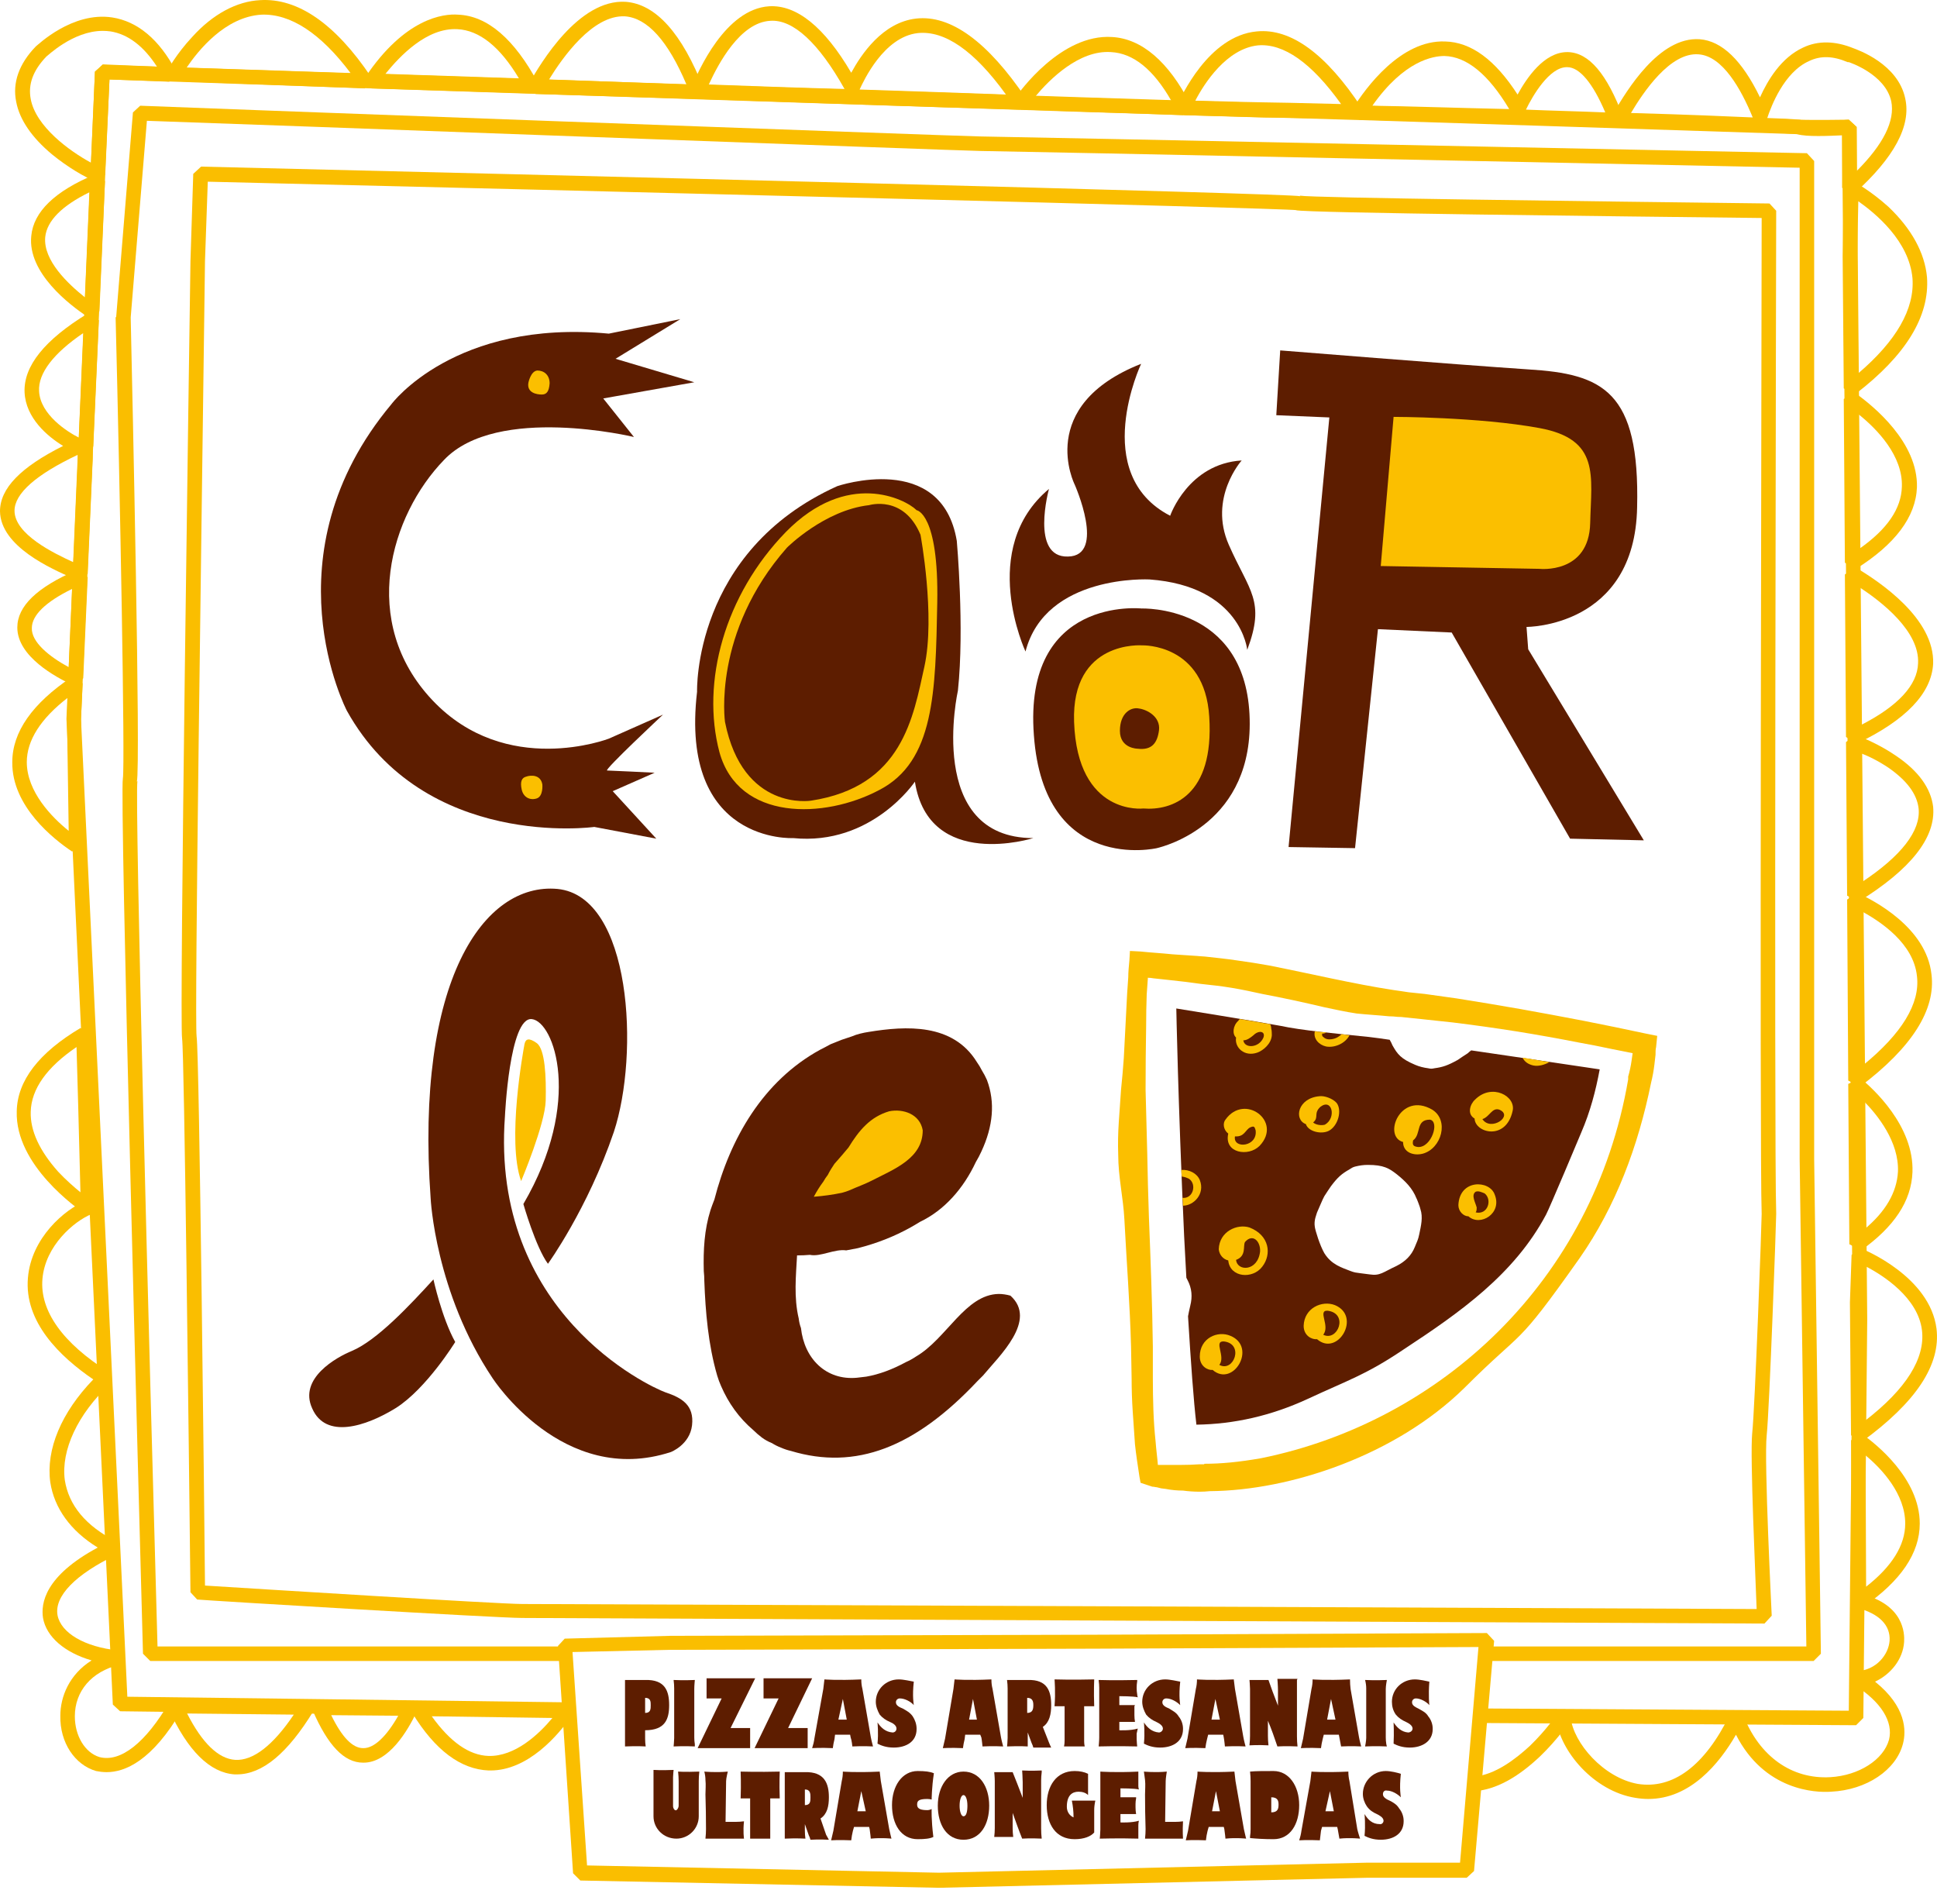<svg width="116" height="114" viewBox="0 0 116 114" fill="none" xmlns="http://www.w3.org/2000/svg">
<path d="M38.634 103.601V104.103C38.634 104.259 38.645 104.415 38.668 104.571C38.668 104.571 38.166 104.538 37.43 104.571C37.43 104.571 37.43 104.237 37.43 104.07V101.093C37.43 100.937 37.43 100.78 37.43 100.624V100.591H38.534C38.579 100.591 38.612 100.591 38.634 100.591C39.839 100.557 40.073 101.26 40.073 102.096C40.073 102.932 39.839 103.601 38.634 103.601ZM38.969 102.096C38.969 101.895 38.969 101.661 38.634 101.661V102.564C38.969 102.564 38.969 102.33 38.969 102.096Z" fill="#5D1D00"/>
<path d="M41.578 104.036C41.578 104.17 41.589 104.304 41.611 104.438V104.571C41.611 104.571 40.976 104.538 40.34 104.571C40.34 104.571 40.374 104.237 40.374 104.07V101.093C40.374 100.937 40.363 100.769 40.34 100.591C40.34 100.591 40.976 100.624 41.611 100.591C41.611 100.591 41.578 100.925 41.578 101.126V104.036Z" fill="#5D1D00"/>
<path d="M43.752 103.468H44.923V104.672H41.779L43.217 101.695H42.314V100.491H45.224L43.752 103.468Z" fill="#5D1D00"/>
<path d="M47.197 103.468H48.368V104.672H45.19L46.629 101.695H45.726V100.491H48.636L47.197 103.468Z" fill="#5D1D00"/>
<path d="M51.044 104.571C51.044 104.571 51.011 104.203 50.944 104.036L50.911 103.869H50.007L49.974 104.136C49.929 104.315 49.896 104.493 49.874 104.672C49.138 104.638 48.636 104.672 48.636 104.672C48.703 104.471 48.748 104.281 48.77 104.103L49.305 101.126C49.327 100.948 49.35 100.758 49.372 100.557C49.372 100.557 50.108 100.624 51.58 100.557V100.591C51.58 100.769 51.602 100.948 51.647 101.126L52.148 104.003C52.182 104.203 52.282 104.571 52.282 104.571C52.282 104.571 51.68 104.538 51.044 104.571ZM50.208 102.966H50.71L50.476 101.728L50.208 102.966Z" fill="#5D1D00"/>
<path d="M52.55 103.133C52.75 103.434 53.018 103.702 53.453 103.735C53.587 103.735 53.687 103.635 53.687 103.501C53.687 103.3 53.453 103.166 53.285 103.1C53.051 102.999 52.851 102.865 52.683 102.665C52.55 102.431 52.449 102.163 52.449 101.895C52.449 101.159 53.051 100.557 53.821 100.557C54.122 100.557 54.523 100.658 54.724 100.691C54.623 101.561 54.724 102.096 54.724 102.096C54.556 101.895 54.189 101.695 53.888 101.695C53.754 101.695 53.653 101.795 53.653 101.929C53.653 102.13 53.888 102.23 54.055 102.297C54.289 102.431 54.49 102.531 54.657 102.765C54.791 102.966 54.891 103.233 54.891 103.501C54.891 103.501 54.891 103.512 54.891 103.534C54.891 104.27 54.289 104.638 53.52 104.638C53.051 104.638 52.75 104.504 52.55 104.404C52.617 103.769 52.55 103.133 52.55 103.133Z" fill="#5D1D00"/>
<path d="M58.838 104.571C58.838 104.571 58.805 104.203 58.771 104.036L58.704 103.869H57.801L57.768 104.136C57.723 104.315 57.69 104.493 57.667 104.672C56.931 104.638 56.463 104.672 56.463 104.672C56.508 104.471 56.552 104.281 56.597 104.103L57.099 101.126C57.121 100.948 57.143 100.758 57.166 100.557C57.166 100.557 57.935 100.624 59.373 100.557V100.591C59.373 100.769 59.395 100.948 59.44 101.126L59.942 104.003C59.975 104.203 60.076 104.571 60.076 104.571C60.076 104.571 59.474 104.538 58.838 104.571ZM58.035 102.966H58.504L58.269 101.728L58.035 102.966Z" fill="#5D1D00"/>
<path d="M62.952 104.638C62.417 104.638 61.882 104.638 61.882 104.638C61.86 104.549 61.826 104.46 61.782 104.371L61.547 103.735V104.103C61.547 104.259 61.547 104.415 61.547 104.571C61.547 104.571 61.079 104.538 60.31 104.571C60.31 104.571 60.343 104.237 60.343 104.07V101.093C60.343 100.937 60.332 100.78 60.31 100.624V100.591H61.447C61.469 100.591 61.503 100.591 61.547 100.591C62.718 100.557 62.952 101.26 62.952 102.096C62.952 102.631 62.852 103.133 62.451 103.401L62.819 104.337C62.863 104.449 62.908 104.549 62.952 104.638ZM61.882 102.096C61.882 101.895 61.849 101.661 61.514 101.661V102.564C61.849 102.564 61.882 102.33 61.882 102.096Z" fill="#5D1D00"/>
<path d="M65.528 100.557C65.528 100.557 65.494 101.26 65.528 102.163H64.926V104.27C64.926 104.359 64.937 104.46 64.959 104.571H63.721C63.744 104.46 63.755 104.348 63.755 104.237V102.163H63.153C63.22 101.327 63.153 100.557 63.153 100.557C63.153 100.557 64.223 100.591 65.528 100.557Z" fill="#5D1D00"/>
<path d="M67.033 101.561V102.096H67.97L67.936 102.163C67.936 102.275 67.936 102.386 67.936 102.498V102.698C67.936 102.832 67.947 102.966 67.97 103.1H67.033V103.601C67.033 103.601 67.702 103.635 68.137 103.501C68.115 103.59 68.092 103.691 68.07 103.802C68.07 103.869 68.07 103.947 68.07 104.036V104.137C68.07 104.27 68.103 104.571 68.103 104.571C66.933 104.538 65.795 104.571 65.795 104.571C65.795 104.571 65.829 104.237 65.829 104.036V101.059C65.829 100.925 65.818 100.78 65.795 100.624V100.591C65.795 100.591 66.732 100.624 68.103 100.591V100.658C68.081 100.792 68.07 100.925 68.07 101.059C68.07 101.193 68.081 101.327 68.103 101.461C68.103 101.505 68.115 101.561 68.137 101.628C67.903 101.561 67.033 101.561 67.033 101.561Z" fill="#5D1D00"/>
<path d="M68.505 103.133C68.706 103.434 68.973 103.702 69.408 103.735C69.508 103.735 69.642 103.635 69.642 103.501C69.642 103.3 69.375 103.166 69.241 103.1C69.007 102.999 68.806 102.865 68.639 102.665C68.505 102.431 68.404 102.163 68.404 101.895C68.404 101.159 69.007 100.557 69.776 100.557C70.077 100.557 70.478 100.658 70.679 100.691C70.579 101.561 70.679 102.096 70.679 102.096C70.478 101.895 70.144 101.695 69.843 101.695C69.709 101.695 69.609 101.795 69.609 101.929C69.609 102.13 69.843 102.23 70.01 102.297C70.211 102.431 70.445 102.531 70.579 102.765C70.746 102.966 70.846 103.233 70.846 103.501C70.846 103.501 70.846 103.512 70.846 103.534C70.846 104.27 70.244 104.638 69.475 104.638C69.007 104.638 68.706 104.504 68.505 104.404C68.572 103.769 68.505 103.133 68.505 103.133Z" fill="#5D1D00"/>
<path d="M73.355 104.571C73.355 104.571 73.322 104.203 73.288 104.036L73.255 103.869H72.352L72.285 104.136C72.24 104.315 72.207 104.493 72.184 104.672C71.448 104.638 70.98 104.672 70.98 104.672C71.025 104.471 71.069 104.281 71.114 104.103L71.616 101.126C71.66 100.948 71.683 100.758 71.683 100.557C71.683 100.557 72.452 100.624 73.89 100.557V100.591C73.913 100.769 73.935 100.948 73.957 101.126L74.459 104.003C74.492 104.203 74.593 104.571 74.593 104.571C74.593 104.571 74.024 104.538 73.355 104.571ZM72.552 102.966H73.054L72.787 101.728L72.552 102.966Z" fill="#5D1D00"/>
<path d="M76.499 104.571C76.332 104.07 76.131 103.501 75.931 103.033V103.936C75.931 104.114 75.942 104.304 75.964 104.505C75.362 104.471 74.827 104.505 74.827 104.505V104.471C74.849 104.293 74.86 104.114 74.86 103.936V101.126C74.86 100.959 74.827 100.591 74.827 100.591C75.362 100.591 75.964 100.591 75.964 100.591C76.098 100.992 76.299 101.528 76.533 102.13V101.193C76.533 100.959 76.499 100.524 76.499 100.524C77.035 100.524 77.704 100.524 77.704 100.524L77.67 100.591C77.67 100.769 77.67 100.948 77.67 101.126V103.969C77.67 104.17 77.681 104.371 77.704 104.571C77.035 104.538 76.499 104.571 76.499 104.571Z" fill="#5D1D00"/>
<path d="M80.313 104.571C80.313 104.571 80.246 104.203 80.212 104.036L80.179 103.869H79.276L79.209 104.136C79.164 104.315 79.131 104.493 79.109 104.672C78.406 104.638 77.904 104.672 77.904 104.672C77.949 104.471 77.993 104.281 78.038 104.103L78.54 101.126C78.584 100.948 78.607 100.758 78.607 100.557C78.607 100.557 79.376 100.624 80.848 100.557V100.591C80.848 100.769 80.859 100.948 80.881 101.126L81.383 104.003C81.416 104.203 81.517 104.571 81.517 104.571C81.517 104.571 80.948 104.538 80.313 104.571ZM79.476 102.966H79.978L79.711 101.728L79.476 102.966Z" fill="#5D1D00"/>
<path d="M82.989 104.036C82.989 104.17 83 104.304 83.022 104.438L83.055 104.571C83.055 104.571 82.386 104.538 81.751 104.571C81.751 104.571 81.818 104.237 81.818 104.07V101.093C81.818 100.937 81.796 100.769 81.751 100.591C81.751 100.591 82.386 100.624 83.055 100.591C83.055 100.591 82.989 100.925 82.989 101.126V104.036Z" fill="#5D1D00"/>
<path d="M83.457 103.133C83.658 103.434 83.925 103.702 84.327 103.735C84.46 103.735 84.594 103.635 84.594 103.501C84.594 103.3 84.327 103.166 84.193 103.1C83.959 102.999 83.758 102.865 83.591 102.665C83.424 102.431 83.357 102.163 83.357 101.895C83.357 101.159 83.959 100.557 84.728 100.557C85.029 100.557 85.431 100.658 85.598 100.691C85.531 101.561 85.598 102.096 85.598 102.096C85.431 101.895 85.063 101.695 84.795 101.695C84.661 101.695 84.561 101.795 84.561 101.929C84.561 102.13 84.795 102.23 84.929 102.297C85.163 102.431 85.397 102.531 85.531 102.765C85.698 102.966 85.799 103.233 85.799 103.501C85.799 103.501 85.799 103.512 85.799 103.534C85.799 104.27 85.163 104.638 84.427 104.638C83.959 104.638 83.658 104.504 83.457 104.404C83.49 103.769 83.457 103.133 83.457 103.133Z" fill="#5D1D00"/>
<path d="M41.879 106.077C41.857 106.277 41.846 106.467 41.846 106.645V108.753C41.846 109.489 41.244 110.091 40.508 110.091C39.738 110.091 39.136 109.489 39.136 108.753V106.478C39.136 106.3 39.136 106.132 39.136 105.976C39.136 105.976 39.605 106.01 40.34 105.976C40.34 105.976 40.307 106.277 40.307 106.411V108.151C40.307 108.284 40.441 108.518 40.575 108.318C40.619 108.251 40.642 108.184 40.642 108.117V106.645C40.642 106.467 40.63 106.277 40.608 106.077C40.608 106.077 41.009 106.11 41.879 106.077Z" fill="#5D1D00"/>
<path d="M43.585 106.077C43.585 106.077 43.484 106.478 43.484 106.645L43.451 109.087H44.053C44.209 109.087 44.377 109.076 44.555 109.054C44.488 109.656 44.555 110.091 44.555 110.091C44.377 110.091 44.198 110.091 44.02 110.091H42.247C42.269 109.89 42.28 109.7 42.28 109.522C42.28 108.831 42.269 108.139 42.247 107.448C42.247 107.147 42.28 106.879 42.247 106.578C42.247 106.422 42.224 106.255 42.18 106.077C42.18 106.077 42.849 106.144 43.585 106.077Z" fill="#5D1D00"/>
<path d="M46.696 106.077C46.696 106.077 46.662 106.779 46.696 107.682H46.127V109.79C46.127 109.879 46.127 109.979 46.127 110.091H44.923C44.923 109.979 44.923 109.868 44.923 109.756V107.682H44.354C44.388 106.813 44.354 106.077 44.354 106.077C44.354 106.077 45.425 106.11 46.696 106.077Z" fill="#5D1D00"/>
<path d="M49.639 110.158C49.071 110.124 48.535 110.158 48.535 110.158C48.513 110.068 48.48 109.979 48.435 109.89L48.201 109.221V109.622C48.201 109.778 48.212 109.935 48.234 110.091C48.234 110.091 47.733 110.057 46.997 110.091C46.997 110.091 46.997 109.756 46.997 109.589V106.612C46.997 106.456 46.997 106.289 46.997 106.11H48.1C48.145 106.11 48.178 106.11 48.201 106.11C49.371 106.077 49.639 106.779 49.639 107.615C49.639 108.151 49.539 108.619 49.137 108.886L49.472 109.857C49.517 109.946 49.572 110.046 49.639 110.158ZM48.535 107.615C48.535 107.415 48.535 107.147 48.201 107.147V108.084C48.535 108.084 48.535 107.85 48.535 107.615Z" fill="#5D1D00"/>
<path d="M52.148 110.091C52.148 110.091 52.115 109.723 52.081 109.522L52.048 109.388H51.145L51.078 109.622C51.033 109.801 51 109.99 50.977 110.191C50.242 110.158 49.773 110.191 49.773 110.191C49.818 109.99 49.862 109.801 49.907 109.622L50.409 106.645C50.453 106.467 50.476 106.277 50.476 106.077C50.476 106.077 51.245 106.144 52.683 106.077C52.706 106.277 52.728 106.467 52.75 106.645L53.252 109.522C53.285 109.689 53.386 110.091 53.386 110.091C53.386 110.091 52.817 110.024 52.148 110.091ZM51.345 108.452H51.847L51.58 107.247L51.345 108.452Z" fill="#5D1D00"/>
<path d="M55.895 109.99C55.694 110.09 55.393 110.124 54.958 110.124C53.954 110.124 53.419 109.221 53.419 108.084C53.419 106.946 54.021 106.043 54.958 106.043C55.393 106.043 55.694 106.077 55.928 106.177C55.794 107.047 55.794 107.749 55.794 107.749C55.705 107.727 55.616 107.716 55.526 107.716C54.991 107.716 54.924 107.849 54.924 108.05C54.924 108.217 54.991 108.385 55.526 108.385C55.616 108.385 55.705 108.362 55.794 108.318C55.794 108.318 55.761 108.92 55.895 109.99Z" fill="#5D1D00"/>
<path d="M59.239 108.117C59.239 109.254 58.704 110.158 57.701 110.158C56.697 110.158 56.162 109.254 56.162 108.117C56.162 106.98 56.764 106.077 57.701 106.077C58.671 106.077 59.239 106.98 59.239 108.117ZM57.935 108.117C57.935 107.749 57.835 107.482 57.701 107.482C57.567 107.482 57.467 107.749 57.467 108.117C57.467 108.485 57.567 108.753 57.701 108.753C57.868 108.753 57.935 108.485 57.935 108.117Z" fill="#5D1D00"/>
<path d="M61.213 110.09C61.012 109.589 60.812 109.02 60.644 108.552V109.455C60.644 109.633 60.656 109.812 60.678 109.99C60.076 109.99 59.541 109.99 59.541 109.99C59.563 109.812 59.574 109.633 59.574 109.455V106.645C59.574 106.444 59.541 106.11 59.541 106.11C60.076 106.11 60.644 106.11 60.644 106.11C60.812 106.511 61.012 107.047 61.246 107.649V106.712C61.246 106.478 61.213 106.01 61.213 106.01C61.748 106.043 62.384 106.01 62.384 106.01V106.11C62.361 106.288 62.35 106.456 62.35 106.612V109.488C62.35 109.689 62.361 109.89 62.384 110.09C61.715 110.057 61.213 110.09 61.213 110.09Z" fill="#5D1D00"/>
<path d="M65.595 107.816C65.55 108.017 65.528 108.206 65.528 108.385V109.723C65.327 109.957 64.926 110.124 64.357 110.124C63.22 110.124 62.685 109.221 62.685 108.084C62.685 106.946 63.253 106.043 64.357 106.043C64.669 106.043 64.937 106.099 65.16 106.21V107.481C65.026 107.348 64.825 107.281 64.591 107.281C64.223 107.281 63.889 107.481 63.889 108.184C63.889 108.485 64.056 108.719 64.29 108.819V108.786C64.29 108.474 64.257 108.15 64.19 107.816H65.595Z" fill="#5D1D00"/>
<path d="M67.1 107.08V107.615H68.037V107.682C68.014 107.794 68.003 107.905 68.003 108.017V108.217C68.003 108.351 68.014 108.485 68.037 108.619H67.1V109.121C67.1 109.121 67.769 109.154 68.204 109.02C68.182 109.109 68.171 109.199 68.171 109.288C68.171 109.377 68.171 109.466 68.171 109.555V109.656C68.171 109.79 68.171 110.091 68.171 110.091C67 110.057 65.862 110.091 65.862 110.091C65.862 110.091 65.896 109.723 65.896 109.555V106.578C65.896 106.422 65.896 106.277 65.896 106.144V106.077C65.896 106.077 66.799 106.144 68.171 106.077V106.177C68.171 106.311 68.171 106.445 68.171 106.578C68.171 106.712 68.171 106.835 68.171 106.946C68.171 107.013 68.182 107.08 68.204 107.147C67.97 107.08 67.1 107.08 67.1 107.08Z" fill="#5D1D00"/>
<path d="M69.876 106.077C69.876 106.077 69.809 106.478 69.809 106.645L69.776 109.087H70.378C70.534 109.087 70.69 109.076 70.846 109.054C70.813 109.656 70.846 110.091 70.846 110.091C70.668 110.091 70.49 110.091 70.311 110.091H68.572C68.594 109.89 68.605 109.7 68.605 109.522C68.583 108.831 68.572 108.139 68.572 107.448C68.572 107.147 68.605 106.879 68.572 106.578C68.549 106.422 68.527 106.255 68.505 106.077C68.505 106.077 69.174 106.144 69.876 106.077Z" fill="#5D1D00"/>
<path d="M73.388 110.091C73.388 110.091 73.355 109.723 73.321 109.522L73.288 109.388H72.385L72.318 109.622C72.273 109.801 72.24 109.99 72.218 110.191C71.482 110.158 71.013 110.191 71.013 110.191C71.058 109.99 71.103 109.801 71.147 109.622L71.649 106.645C71.694 106.467 71.716 106.277 71.716 106.077C71.716 106.077 72.485 106.144 73.924 106.077C73.946 106.277 73.968 106.467 73.99 106.645L74.492 109.522C74.526 109.689 74.626 110.091 74.626 110.091C74.626 110.091 74.057 110.024 73.388 110.091ZM72.586 108.452H73.054L72.82 107.247L72.586 108.452Z" fill="#5D1D00"/>
<path d="M77.804 108.084C77.804 109.221 77.269 110.124 76.266 110.124C75.697 110.124 75.195 110.09 74.861 110.057V109.957C74.883 109.823 74.894 109.678 74.894 109.522V106.645C74.894 106.467 74.883 106.277 74.861 106.077C75.195 106.043 75.697 106.043 76.266 106.043C77.202 106.043 77.804 106.946 77.804 108.084ZM76.567 108.05C76.567 107.849 76.533 107.615 76.132 107.615V108.518C76.533 108.518 76.567 108.284 76.567 108.05Z" fill="#5D1D00"/>
<path d="M80.212 110.091C80.212 110.091 80.145 109.723 80.112 109.522L80.079 109.388H79.175L79.109 109.622C79.086 109.801 79.064 109.99 79.042 110.191C78.306 110.158 77.804 110.191 77.804 110.191C77.871 109.99 77.915 109.801 77.938 109.622L78.473 106.645C78.495 106.467 78.518 106.277 78.54 106.077C78.54 106.077 79.276 106.144 80.748 106.077C80.748 106.277 80.77 106.467 80.814 106.645L81.283 109.522C81.316 109.689 81.45 110.091 81.45 110.091C81.45 110.091 80.848 110.024 80.212 110.091ZM79.376 108.452H79.878L79.644 107.247L79.376 108.452Z" fill="#5D1D00"/>
<path d="M81.717 108.619C81.918 108.953 82.186 109.221 82.62 109.221C82.721 109.254 82.855 109.154 82.855 109.02C82.855 108.819 82.587 108.686 82.453 108.619C82.219 108.518 82.018 108.385 81.851 108.15C81.717 107.95 81.617 107.682 81.617 107.415C81.617 106.679 82.219 106.043 82.988 106.043C83.289 106.043 83.691 106.143 83.891 106.21C83.791 107.08 83.891 107.615 83.891 107.615C83.691 107.415 83.356 107.214 83.055 107.214C82.921 107.18 82.821 107.281 82.821 107.415C82.821 107.415 82.821 107.426 82.821 107.448C82.821 107.615 83.055 107.749 83.222 107.816C83.423 107.916 83.657 108.05 83.791 108.284C83.958 108.485 84.059 108.753 84.059 109.02C84.059 109.02 84.059 109.031 84.059 109.054C84.059 109.789 83.457 110.157 82.687 110.157C82.219 110.157 81.918 110.024 81.717 109.923C81.784 109.288 81.717 108.619 81.717 108.619Z" fill="#5D1D00"/>
<path d="M36.46 19.977L40.742 19.108L36.862 21.483L41.578 22.888L36.126 23.858L37.965 26.166C37.965 26.166 29.77 24.192 26.593 27.537C23.381 30.849 21.475 37.237 25.89 41.92C30.305 46.603 36.46 44.228 36.46 44.228L39.705 42.79C39.705 42.79 36.126 46.135 36.36 46.135C36.56 46.135 39.203 46.269 39.203 46.269L36.694 47.373L39.303 50.216L35.59 49.514C35.59 49.514 25.422 50.918 20.772 42.556C20.772 42.556 15.889 33.224 23.448 24.192C23.448 24.192 27.228 19.108 36.46 19.977Z" fill="#5D1D00"/>
<path d="M50.141 29.109C50.141 29.109 56.396 26.968 57.299 32.387C57.299 32.387 57.767 37.605 57.366 41.352C57.366 41.352 55.392 50.182 61.882 50.182C61.882 50.182 55.627 52.156 54.79 46.804C54.79 46.804 52.215 50.651 47.498 50.182C47.498 50.182 40.675 50.55 41.745 41.419C41.745 41.419 41.477 33.023 50.141 29.109Z" fill="#5D1D00"/>
<path d="M54.891 30.548C54.891 30.548 56.229 30.715 56.129 36.1C56.028 41.452 55.961 45.6 52.65 47.306C49.372 49.045 44.22 49.179 43.083 45.031C41.979 40.85 43.384 35.632 47.064 31.852C50.743 28.106 54.222 29.879 54.891 30.548Z" fill="#FBBF00"/>
<path d="M55.125 32.019C55.125 32.019 56.028 36.87 55.359 39.913C54.69 42.924 54.054 47.105 48.569 47.941C48.569 47.941 44.488 48.61 43.417 43.225C43.417 43.225 42.648 37.873 47.13 32.789C47.13 32.789 49.371 30.547 52.047 30.247C52.047 30.247 54.121 29.611 55.125 32.019Z" fill="#5D1D00"/>
<path d="M31.643 22.921C31.643 22.921 31.777 22.218 32.179 22.185C32.58 22.185 32.915 22.453 32.915 22.954C32.881 23.423 32.747 23.623 32.446 23.623C32.145 23.623 31.543 23.523 31.643 22.921Z" fill="#FBBF00"/>
<path d="M32.479 46.971C32.479 46.971 32.546 47.674 32.145 47.807C31.744 47.941 31.342 47.741 31.242 47.272C31.141 46.804 31.242 46.57 31.509 46.503C31.777 46.403 32.379 46.369 32.479 46.971Z" fill="#FBBF00"/>
<path d="M29.503 82.528C29.503 82.528 33.717 89.051 40.173 86.944C40.173 86.944 41.31 86.509 41.444 85.338C41.578 84.134 40.842 83.699 39.839 83.364C38.835 82.996 29.369 78.581 30.239 66.84C30.239 66.84 30.506 60.886 31.844 61.02C33.182 61.154 34.922 65.971 31.343 72.092C31.343 72.092 32.078 74.668 32.814 75.671C32.814 75.671 35.189 72.393 36.761 67.777C38.3 63.127 37.832 53.661 33.383 53.226C28.968 52.825 24.853 58.712 25.79 71.757C25.79 71.757 26.057 77.377 29.503 82.528Z" fill="#5D1D00"/>
<path d="M25.957 76.607C25.957 76.607 26.459 78.915 27.261 80.354C27.261 80.354 25.555 83.13 23.716 84.301C21.876 85.438 19.501 86.174 18.698 84.334C17.862 82.528 20.17 81.257 21.073 80.889C22.578 80.253 24.518 78.18 25.957 76.607Z" fill="#5D1D00"/>
<path d="M31.209 70.72C31.209 70.72 32.647 67.308 32.68 65.904C32.714 64.499 32.647 62.826 32.145 62.458C31.677 62.124 31.476 62.191 31.409 62.525C31.342 62.893 30.339 68.312 31.209 70.72Z" fill="#FBBF00"/>
<path d="M69.275 50.785C69.275 50.785 62.518 52.357 61.916 44.028C61.28 35.665 68.371 36.435 68.371 36.435C68.371 36.435 74.493 36.201 74.827 42.757C75.162 49.313 69.709 50.684 69.275 50.785Z" fill="#5D1D00"/>
<path d="M68.471 48.41C68.471 48.41 64.524 48.878 64.323 43.225C64.156 38.308 68.404 38.642 68.404 38.642C68.404 38.642 72.151 38.509 72.418 42.924C72.719 47.674 70.177 48.544 68.471 48.41Z" fill="#FBBF00"/>
<path d="M68.137 44.831C68.137 44.831 67.067 44.831 67.067 43.76C67.067 42.69 67.736 42.322 68.204 42.422C68.706 42.489 69.508 42.924 69.408 43.727C69.308 44.496 68.973 44.931 68.137 44.831Z" fill="#5D1D00"/>
<path d="M61.414 39.01C61.414 39.01 58.537 32.856 62.819 29.276C62.819 29.276 61.681 33.391 63.956 33.324C66.264 33.291 64.357 29.009 64.357 29.009C64.357 29.009 61.982 24.293 68.338 21.784C68.338 21.784 65.227 28.373 70.077 30.882C70.077 30.882 71.147 27.771 74.359 27.571C74.359 27.571 72.352 29.812 73.589 32.621C74.827 35.431 75.797 35.966 74.693 38.91C74.693 38.91 74.325 35.097 68.839 34.695C68.839 34.695 62.618 34.361 61.414 39.01Z" fill="#5D1D00"/>
<path d="M76.667 20.981L76.433 24.861L79.61 24.995L77.168 50.718L81.149 50.784L82.52 37.672L86.936 37.873L94.027 50.216L98.442 50.316L91.518 38.876L91.418 37.538C91.418 37.538 97.907 37.572 98.041 30.38C98.208 23.423 96.001 22.386 91.518 22.118C87.036 21.817 76.667 20.981 76.667 20.981Z" fill="#5D1D00"/>
<path d="M83.457 24.961L82.688 33.892L92.187 34.06C92.187 34.06 95.164 34.394 95.231 31.317C95.298 28.474 95.833 26.299 92.187 25.63C88.541 24.961 83.457 24.961 83.457 24.961Z" fill="#FBBF00"/>
<path d="M52.951 64.566C52.449 64.733 48.736 68.011 48.736 68.011C48.736 68.011 46.696 72.293 46.696 72.627C46.696 72.962 48.268 73.263 49.205 73.263C50.141 73.296 53.252 72.293 53.252 72.293L55.727 70.486L56.898 66.907L52.951 64.566Z" fill="#FBBF00"/>
<path d="M47.733 75.169C47.666 76.407 47.532 77.678 47.833 78.949C47.855 79.15 47.9 79.339 47.967 79.518C48.167 81.358 49.472 82.662 51.312 82.495C51.49 82.472 51.68 82.45 51.88 82.428C52.65 82.294 53.453 81.993 54.255 81.558C54.456 81.469 54.657 81.358 54.857 81.224C56.697 80.153 57.801 77.511 59.808 77.477C60.031 77.477 60.265 77.511 60.51 77.578C62.149 79.049 59.841 81.19 58.871 82.361C58.76 82.472 58.648 82.584 58.537 82.695C54.791 86.676 51.245 88.047 47.365 86.877C47.164 86.832 46.963 86.765 46.763 86.676C46.584 86.609 46.406 86.52 46.227 86.408C46.004 86.319 45.804 86.208 45.625 86.074C45.447 85.94 45.28 85.795 45.123 85.639C44.254 84.903 43.618 84 43.184 82.996C43.094 82.796 43.016 82.584 42.949 82.361C42.414 80.521 42.247 78.548 42.18 76.708C42.18 76.507 42.169 76.307 42.147 76.106C42.113 74.835 42.18 73.631 42.548 72.46C42.615 72.259 42.693 72.047 42.782 71.824C43.719 68.178 45.692 64.733 49.104 62.86C49.327 62.748 49.539 62.637 49.74 62.525C49.963 62.436 50.186 62.347 50.409 62.258C50.609 62.191 50.81 62.124 51.011 62.057C51.167 61.99 51.334 61.934 51.512 61.89C51.691 61.845 51.858 61.812 52.014 61.789C54.255 61.422 57.065 61.254 58.503 63.596C58.615 63.752 58.715 63.919 58.804 64.097C58.916 64.276 59.016 64.465 59.105 64.666C59.607 66.004 59.473 67.442 58.771 68.948C58.682 69.148 58.57 69.36 58.437 69.583C57.701 71.155 56.563 72.46 55.092 73.162C54.913 73.274 54.724 73.385 54.523 73.497C53.564 74.032 52.516 74.445 51.379 74.734C51.156 74.779 50.922 74.824 50.676 74.868C49.974 74.768 49.138 75.27 48.502 75.136C48.257 75.158 48 75.169 47.733 75.169ZM50.442 69.148C50.308 69.316 50.141 69.483 49.974 69.683C49.84 69.884 49.706 70.085 49.572 70.353C49.483 70.464 49.394 70.598 49.305 70.754C49.104 71.022 48.914 71.323 48.736 71.657C49.316 71.612 49.873 71.534 50.409 71.423C50.587 71.378 50.754 71.323 50.91 71.256C51.111 71.166 51.323 71.077 51.546 70.988C51.769 70.899 51.992 70.799 52.215 70.687C53.586 69.985 55.259 69.349 55.259 67.677C55.092 66.707 54.088 66.372 53.252 66.539C52.114 66.874 51.446 67.677 50.81 68.713C50.609 68.948 50.442 69.148 50.442 69.148Z" fill="#5D1D00"/>
<path d="M108.611 99.454H88.976V98.584H108.176L107.775 69.382V10.043C102.958 9.943 59.473 9.039 58.704 9.039C57.935 9.039 13.915 7.4 8.797 7.233L7.827 19.007C7.928 23.556 8.429 45.968 8.195 46.804C8.195 46.804 8.206 46.793 8.229 46.77C8.061 47.908 8.931 80.889 9.433 98.584H33.885V99.454H8.998L8.563 99.019C8.329 90.422 7.158 47.64 7.359 46.603C7.493 45.767 7.192 29.644 6.924 19.007L6.958 18.974L7.961 6.731L8.396 6.33C8.898 6.363 57.901 8.17 58.704 8.17C59.507 8.17 106.236 9.14 108.209 9.173L108.644 9.641V69.382L109.046 99.019L108.611 99.454Z" fill="#FABE00"/>
<path d="M111.12 23.59L110.417 23.256L110.35 15.361L110.417 11.281L111.053 10.879C111.086 10.913 112.056 11.448 113.093 12.384C114.465 13.689 115.267 15.127 115.401 16.599C115.568 18.941 114.13 21.282 111.12 23.59ZM111.287 12.05L111.22 15.361L111.287 22.352C113.561 20.412 114.665 18.506 114.532 16.666C114.331 14.425 112.324 12.786 111.287 12.05Z" fill="#FABE00"/>
<path d="M111.153 34.06L110.484 33.692L110.417 23.891L111.086 23.523C112.224 24.326 114.866 26.5 114.799 29.176C114.732 30.949 113.495 32.588 111.153 34.06ZM111.287 24.794L111.354 32.855C113.026 31.685 113.863 30.447 113.896 29.143C113.963 27.303 112.424 25.697 111.287 24.794Z" fill="#FABE00"/>
<path d="M111.186 44.529L110.551 44.128L110.484 34.394L111.153 33.993C112.558 34.829 115.869 37.037 115.769 39.746C115.669 41.519 114.13 43.125 111.186 44.529ZM111.354 35.164L111.42 43.426C113.662 42.288 114.832 41.017 114.866 39.713C114.966 37.806 112.692 36.033 111.354 35.164Z" fill="#FABE00"/>
<path d="M111.287 53.996L110.618 53.628L110.551 44.429L111.153 44.028C111.555 44.161 112.591 44.596 113.561 45.265C114.899 46.169 115.635 47.205 115.769 48.309C115.936 50.149 114.431 52.056 111.287 53.996ZM111.421 45.098L111.488 52.825C113.863 51.253 115.033 49.748 114.899 48.41C114.799 47.54 114.197 46.737 113.093 45.968C112.491 45.566 111.889 45.265 111.421 45.098Z" fill="#FABE00"/>
<path d="M111.454 74.868L110.751 74.5L110.685 64.9L111.42 64.566C112.156 65.168 114.632 67.409 114.531 70.185C114.464 71.925 113.427 73.463 111.454 74.868ZM111.588 65.904L111.621 73.631C112.926 72.56 113.595 71.389 113.662 70.152C113.728 68.379 112.457 66.773 111.588 65.904Z" fill="#FABE00"/>
<path d="M111.387 65.067L110.685 64.7L110.618 53.862L111.22 53.46C112.19 53.895 115.368 55.534 115.669 58.344C115.936 60.451 114.498 62.726 111.387 65.067ZM111.488 54.564L111.555 63.796C113.896 61.89 115 60.084 114.799 58.444C114.598 56.504 112.658 55.2 111.488 54.564Z" fill="#FABE00"/>
<path d="M111.521 86.308L110.852 85.94L110.785 77.979L110.885 75.136L111.487 74.768C111.655 74.835 115.568 76.44 115.97 79.551C116.237 81.725 114.732 83.967 111.521 86.308ZM111.655 77.979L111.688 85.07C114.163 83.164 115.301 81.324 115.1 79.652C114.866 77.712 112.792 76.374 111.755 75.838L111.655 77.979Z" fill="#FABE00"/>
<path d="M111.588 96.209L110.919 95.841L110.852 86.241L111.521 85.873C112.324 86.442 114.967 88.516 114.967 91.225C114.967 92.998 113.829 94.67 111.588 96.209ZM111.722 87.144L111.755 95.005C113.294 93.801 114.097 92.53 114.097 91.225C114.097 89.452 112.692 87.947 111.722 87.144Z" fill="#FABE00"/>
<path d="M88.34 107.248L88.273 106.378C89.544 106.277 90.782 105.307 91.618 104.538C92.622 103.568 93.224 102.665 93.224 102.665L93.993 103.1C93.926 103.2 93.257 104.17 92.254 105.14C90.882 106.445 89.578 107.147 88.34 107.248Z" fill="#FABE00"/>
<path d="M14.182 106.244C14.138 106.244 14.093 106.244 14.049 106.244C12.577 106.144 11.239 104.839 10.102 102.33L10.503 101.728L18.397 101.795L18.765 102.464C17.226 104.973 15.721 106.244 14.182 106.244ZM11.205 102.598C12.108 104.371 13.079 105.307 14.082 105.374C15.152 105.441 16.357 104.505 17.594 102.665L11.205 102.598Z" fill="#FABE00"/>
<path d="M29.369 106.01C29.324 106.01 29.291 106.01 29.268 106.01C27.596 105.943 26.057 104.806 24.686 102.564L25.054 101.896C28.131 101.929 31.209 101.962 33.951 101.996L34.286 102.665C33.416 103.936 31.61 106.01 29.369 106.01ZM25.857 102.765C26.96 104.304 28.098 105.107 29.268 105.14C30.84 105.174 32.245 103.869 33.082 102.866C30.807 102.832 28.332 102.799 25.857 102.765Z" fill="#FABE00"/>
<path d="M21.776 105.542C21.753 105.542 21.742 105.542 21.742 105.542C20.605 105.542 19.635 104.505 18.732 102.431L19.133 101.829L24.552 101.896L24.953 102.498C24.418 103.635 23.281 105.542 21.776 105.542ZM19.835 102.698C20.471 104.003 21.107 104.672 21.742 104.672C21.742 104.672 21.753 104.672 21.776 104.672C22.411 104.672 23.147 103.969 23.849 102.732L19.835 102.698Z" fill="#FABE00"/>
<path d="M5.051 72.661C4.649 72.36 0.903 69.784 1.003 66.539C1.037 64.7 2.341 63.027 4.817 61.555L5.452 61.923L5.586 66.205L5.753 72.293L5.051 72.661ZM4.583 62.693C2.81 63.897 1.873 65.201 1.84 66.573C1.806 67.71 2.375 68.914 3.479 70.152C3.947 70.654 4.449 71.089 4.817 71.39L4.683 66.205L4.583 62.693Z" fill="#FABE00"/>
<path d="M4.348 41.017C3.345 40.549 1.037 39.311 1.037 37.572C1.037 36.301 2.208 35.163 4.616 34.127L5.252 34.561L4.984 40.616L4.348 41.017ZM4.315 35.264C2.743 36.033 1.907 36.836 1.907 37.605C1.873 38.441 2.943 39.311 4.114 39.947L4.315 35.264Z" fill="#FABE00"/>
<path d="M5.251 18.974C4.181 18.271 1.639 16.331 1.873 14.124C2.007 12.685 3.278 11.448 5.686 10.444L6.288 10.846L5.954 18.639L5.251 18.974ZM5.352 11.515C3.713 12.317 2.81 13.22 2.709 14.191C2.575 15.595 4.081 17 5.084 17.803L5.352 11.515Z" fill="#FABE00"/>
<path d="M4.616 34.729C4.549 34.706 4.471 34.673 4.382 34.628C3.077 34.06 0.033 32.722 0 30.614C0 29.243 1.238 27.972 3.78 26.701C2.843 26.132 1.539 25.028 1.472 23.49C1.405 21.918 2.676 20.345 5.252 18.773L5.921 19.175L5.586 26.734L5.553 26.768V26.868C5.553 26.846 5.564 26.823 5.586 26.801L5.553 26.835C5.553 26.879 5.553 26.913 5.553 26.935V27.47L5.252 34.361L4.616 34.729ZM4.649 27.236C2.174 28.407 0.87 29.544 0.87 30.581C0.87 31.986 3.211 33.123 4.382 33.658L4.649 27.437V27.236ZM5.252 26.433L5.118 26.667H5.519C5.452 26.567 5.385 26.467 5.252 26.433ZM4.984 19.944C3.211 21.148 2.275 22.352 2.341 23.423C2.408 24.828 4.047 25.864 4.716 26.199L4.984 19.944Z" fill="#FABE00"/>
<path d="M4.315 50.985C3.211 50.249 0.702 48.276 0.736 45.633C0.736 43.827 1.94 42.121 4.281 40.549L4.95 40.917L4.85 43.057L4.984 50.617L4.315 50.985ZM4.047 41.786C2.442 43.024 1.605 44.329 1.605 45.633C1.605 47.406 3.111 48.945 4.114 49.748L4.014 43.057V43.024L4.047 41.786Z" fill="#FABE00"/>
<path d="M5.687 10.846C5.084 10.612 4.048 10.009 3.111 9.24C1.907 8.237 1.171 7.166 0.97 6.096C0.736 4.959 1.137 3.821 2.141 2.784C2.241 2.717 4.315 0.677 6.724 1.045C8.229 1.279 9.533 2.349 10.537 4.256L10.135 4.892L6.556 4.758L6.289 10.478L5.687 10.846ZM6.155 1.848C4.349 1.848 2.81 3.386 2.776 3.386C1.974 4.223 1.673 5.059 1.84 5.929C2.141 7.568 4.148 9.039 5.452 9.742L5.687 4.29L6.155 3.855L9.399 3.989C8.597 2.751 7.66 2.048 6.623 1.881C6.467 1.859 6.311 1.848 6.155 1.848Z" fill="#FABE00"/>
<path d="M21.843 5.293L10.403 4.858L10.035 4.223C10.035 4.189 10.57 3.219 11.507 2.216C12.744 0.844 14.183 0.075 15.588 0.008C17.829 -0.126 20.07 1.413 22.211 4.591L21.843 5.293ZM11.172 4.055L21.006 4.39C19.2 1.982 17.394 0.811 15.655 0.878C13.48 1.012 11.875 3.018 11.172 4.055Z" fill="#FABE00"/>
<path d="M31.811 5.594L22.244 5.293L21.876 4.624C24.251 1.079 26.559 0.811 27.429 0.878C29.201 0.945 30.807 2.35 32.212 4.959L31.811 5.594ZM23.08 4.423L31.075 4.691C29.937 2.784 28.7 1.814 27.395 1.747C25.555 1.647 23.95 3.353 23.08 4.423Z" fill="#FABE00"/>
<path d="M41.745 5.929L32.078 5.628L31.71 4.959C32.379 3.788 34.654 -0.059 37.464 0.108C39.27 0.242 40.842 1.982 42.147 5.327L41.745 5.929ZM32.881 4.758L41.109 5.059C40.006 2.45 38.768 1.078 37.43 0.978C35.49 0.878 33.684 3.453 32.881 4.758Z" fill="#FABE00"/>
<path d="M61.079 6.564C55.393 6.397 48.602 6.163 41.779 5.929L41.377 5.327C41.812 4.223 43.451 0.543 46.06 0.376C47.699 0.276 49.372 1.614 50.977 4.356C51.579 3.253 52.85 1.346 54.857 1.112C56.931 0.878 59.139 2.483 61.447 5.895L61.079 6.564ZM51.479 5.36C54.556 5.46 57.5 5.561 60.243 5.661C58.336 3.018 56.563 1.814 54.958 1.982C52.917 2.216 51.713 4.858 51.479 5.36ZM42.448 5.059C45.19 5.159 47.9 5.26 50.576 5.327C49.037 2.584 47.498 1.145 46.127 1.246C44.321 1.346 43.016 3.821 42.448 5.059Z" fill="#FABE00"/>
<path d="M70.88 6.899C68.371 6.798 64.993 6.698 61.112 6.564L60.778 5.895C61.045 5.494 63.554 2.015 66.598 2.216C68.371 2.316 69.977 3.687 71.281 6.23L70.88 6.899ZM62.016 5.761C65.16 5.862 67.936 5.962 70.144 6.029C69.073 4.156 67.869 3.186 66.531 3.119C64.624 2.985 62.852 4.758 62.016 5.761Z" fill="#FABE00"/>
<path d="M81.149 7.133C78.172 7.066 76.132 7.032 75.73 7.032C75.463 7.032 73.89 6.965 70.913 6.899L70.512 6.263C70.713 5.862 72.352 2.149 75.262 1.881C77.302 1.68 79.41 3.219 81.55 6.464L81.149 7.133ZM71.582 6.029C74.091 6.096 75.496 6.129 75.697 6.129C76.065 6.129 77.737 6.163 80.313 6.23C78.54 3.754 76.867 2.584 75.329 2.717C73.456 2.918 72.118 4.992 71.582 6.029Z" fill="#FABE00"/>
<path d="M96.77 7.601C91.251 7.434 85.196 7.267 81.383 7.166L81.015 6.497C81.784 5.26 83.892 2.383 86.534 2.483C88.106 2.517 89.544 3.587 90.882 5.661C91.418 4.691 92.455 3.119 93.859 3.119C93.859 3.119 93.871 3.119 93.893 3.119C95.164 3.152 96.234 4.423 97.204 6.999L96.77 7.601ZM91.384 6.564C92.956 6.631 94.562 6.664 96.134 6.731C95.398 4.992 94.595 4.022 93.859 4.022C93.859 4.022 93.848 4.022 93.826 4.022C92.789 4.022 91.786 5.728 91.384 6.564ZM82.186 6.33C84.427 6.363 87.337 6.464 90.381 6.531C89.143 4.457 87.839 3.386 86.501 3.353C85.832 3.353 84.092 3.621 82.186 6.33Z" fill="#FABE00"/>
<path d="M111.053 11.582L110.317 11.247V8.103C109.548 8.136 108.176 8.203 107.641 8.036C107.44 8.002 105.935 7.902 96.904 7.601L96.536 6.932C96.58 6.887 96.625 6.809 96.669 6.698C97.405 5.46 99.345 2.182 101.787 2.349C103.125 2.45 104.329 3.621 105.4 5.828C105.868 4.791 106.671 3.453 107.975 2.851C108.879 2.416 109.915 2.45 110.986 2.885C111.253 2.985 113.662 3.821 114.097 5.895C114.465 7.534 113.428 9.441 111.053 11.582ZM110.718 7.166L111.187 7.601V10.243C112.792 8.638 113.495 7.233 113.26 6.062C112.893 4.423 110.718 3.721 110.718 3.721H110.651C109.782 3.353 109.046 3.319 108.343 3.654C106.838 4.323 106.069 6.363 105.835 7.066C107.708 7.133 107.808 7.166 107.875 7.2C108.276 7.333 109.748 7.267 110.718 7.166ZM97.673 6.765C101.185 6.865 103.46 6.965 104.965 7.032C104.263 5.326 103.159 3.353 101.72 3.253C100.014 3.119 98.409 5.527 97.673 6.765Z" fill="#FABE00"/>
<path d="M111.153 103.3L88.708 103.167L88.742 102.297L110.718 102.431L110.952 79.016L110.317 8.069C109.614 8.069 108.31 8.069 107.741 8.036C107.474 8.036 77.503 7.032 75.73 7.032C74.091 7.032 12.845 4.992 6.556 4.758L4.85 43.058L7.626 101.594C10.169 101.628 24.151 101.795 33.951 101.929V102.799C23.114 102.665 7.192 102.464 7.192 102.464L6.757 102.063L3.98 43.058V43.024L5.686 4.29L6.155 3.888C6.824 3.888 74.057 6.163 75.73 6.163C77.503 6.163 107.507 7.166 107.775 7.166C108.544 7.2 110.718 7.166 110.718 7.166L111.186 7.601L111.822 79.016L111.588 102.866L111.153 103.3ZM105.667 97.213C104.931 97.213 32.781 96.878 31.275 96.878C29.77 96.878 12.544 95.841 11.808 95.774L11.406 95.339C11.306 86.442 11.038 63.094 10.905 62.191C10.737 61.087 11.339 20.279 11.406 15.629L11.573 10.411L12.042 9.976C31.643 10.444 77.369 11.582 77.871 11.749C77.848 11.726 77.837 11.715 77.837 11.715C78.573 11.849 95.064 12.05 105.968 12.184L106.37 12.618C106.37 13.187 106.236 68.948 106.37 72.661V72.694C106.37 73.162 105.968 84.368 105.801 85.94C105.634 87.445 106.102 96.644 106.102 96.744L105.667 97.213ZM12.276 94.938C14.952 95.105 29.904 96.042 31.275 96.042C32.714 96.042 99.011 96.309 105.199 96.343C105.132 94.436 104.798 87.245 104.931 85.84C105.099 84.335 105.5 73.196 105.5 72.694C105.366 68.948 105.5 18.673 105.5 13.053C96.937 12.953 78.105 12.752 77.603 12.585C77.625 12.585 77.648 12.585 77.67 12.585C76.6 12.451 34.788 11.414 12.443 10.879L12.276 15.629C12.075 31.25 11.64 61.02 11.774 62.057C11.941 63.127 12.242 91.058 12.276 94.938Z" fill="#FABE00"/>
<path d="M6.389 106.11C6.155 106.11 5.921 106.077 5.754 106.043C4.482 105.675 3.579 104.337 3.613 102.732C3.613 101.595 4.148 100.257 5.486 99.42C3.88 98.952 2.776 98.015 2.576 96.878C2.442 96.008 2.676 94.369 5.854 92.663C4.215 91.66 3.245 90.289 3.011 88.75C2.743 86.776 3.68 84.569 5.586 82.595C3.579 81.224 1.439 79.15 1.673 76.507C1.873 74.132 3.847 72.427 5.151 71.891C5.352 71.791 5.62 71.891 5.72 72.125C5.82 72.36 5.687 72.594 5.486 72.694C4.416 73.129 2.71 74.601 2.542 76.574C2.375 78.481 3.747 80.421 6.523 82.16L6.59 82.863C4.65 84.669 3.646 86.843 3.88 88.616C4.114 90.121 5.118 91.359 6.958 92.296V93.098C4.516 94.269 3.245 95.574 3.445 96.711C3.646 97.781 5.085 98.618 7.058 98.818L7.125 99.688C5.486 100.089 4.482 101.26 4.482 102.765C4.482 103.936 5.085 104.939 5.954 105.207C7.225 105.542 8.731 104.337 10.135 101.929C10.269 101.728 10.537 101.661 10.738 101.795C10.938 101.896 11.005 102.163 10.905 102.364C9.098 105.475 7.459 106.11 6.389 106.11Z" fill="#FABE00"/>
<path d="M98.71 107.716C98.464 107.716 98.208 107.694 97.94 107.649C95.432 107.248 93.425 104.839 93.19 102.933L94.06 102.832C94.227 104.371 96.034 106.445 98.074 106.813C100.181 107.147 102.088 105.742 103.593 102.665L104.396 102.698C105.366 105.174 107.306 106.545 109.614 106.411C111.32 106.311 112.792 105.374 113.126 104.17C113.394 103.1 112.658 101.896 111.053 100.892L111.253 100.056C112.357 99.989 113.093 99.086 113.16 98.25C113.227 97.313 112.524 96.611 111.22 96.276L111.454 95.44C114.03 96.075 114.063 97.815 114.03 98.317C113.963 99.353 113.227 100.257 112.29 100.691C114.163 102.197 114.163 103.635 113.963 104.404C113.561 105.976 111.788 107.181 109.648 107.281C108.711 107.348 105.667 107.214 103.961 103.869C102.958 105.608 101.218 107.716 98.71 107.716Z" fill="#FABE00"/>
<path d="M56.229 113.034L34.754 112.599L34.319 112.165L33.416 98.551L33.818 98.116L40.14 97.948L65.427 97.882L89.043 97.781L89.478 98.249L88.274 112.031L87.839 112.432H81.952L56.229 113.034ZM35.156 111.696L56.229 112.131L81.918 111.529H87.437L88.541 98.618L65.427 98.718L40.14 98.785L34.286 98.918L35.156 111.696Z" fill="#FABE00"/>
<path d="M88.106 62.893C88.006 62.96 87.939 63.027 87.906 63.06C87.805 63.127 87.337 63.428 87.303 63.462C86.701 63.796 86.4 63.897 85.898 63.964C85.765 63.997 85.664 63.997 85.531 63.964C85.263 63.93 84.995 63.863 84.761 63.763C83.892 63.395 83.691 63.127 83.39 62.592C83.345 62.481 83.29 62.369 83.223 62.258C82.777 62.191 82.364 62.135 81.985 62.09C80.011 61.89 77.904 61.689 76.666 61.421C75.429 61.187 70.445 60.384 70.445 60.384C70.445 60.384 70.545 65.87 70.913 73.998C70.958 74.846 71.002 75.682 71.047 76.507C71.069 76.552 71.091 76.596 71.114 76.641C71.381 77.143 71.415 77.644 71.281 78.18C71.214 78.447 71.181 78.648 71.147 78.815C71.314 81.558 71.482 83.9 71.649 85.304C73.924 85.271 76.131 84.769 78.305 83.766C80.747 82.628 81.784 82.327 84.025 80.822C87.437 78.581 90.682 76.306 92.588 72.727C92.789 72.359 94.629 67.978 94.696 67.81C95.231 66.573 95.566 65.302 95.8 64.03C93.358 63.663 90.615 63.261 88.106 62.893ZM84.995 73.898C84.928 74.233 84.862 74.333 84.728 74.667C84.527 75.169 84.159 75.537 83.624 75.805C82.821 76.173 82.654 76.407 82.018 76.306C80.981 76.173 81.182 76.206 80.881 76.106C80.379 75.905 79.744 75.738 79.309 75.035C79.041 74.567 78.774 73.697 78.74 73.463C78.673 73.062 78.841 72.727 78.874 72.594C78.941 72.46 79.209 71.791 79.309 71.624C79.376 71.523 79.677 71.055 79.71 71.021C80.112 70.486 80.346 70.285 80.814 70.018C80.915 69.951 81.015 69.884 81.149 69.851C81.416 69.784 81.65 69.75 81.918 69.75C82.855 69.75 83.189 69.951 83.657 70.319C84.159 70.72 84.594 71.155 84.828 71.757C84.828 71.724 85.062 72.326 85.062 72.393C85.23 72.895 85.096 73.396 84.995 73.898Z" fill="#5D1D00"/>
<path d="M99.245 62.024L98.576 61.89C97.327 61.622 96.078 61.366 94.829 61.12C93.558 60.875 92.299 60.641 91.05 60.418C89.779 60.195 88.507 59.983 87.236 59.782C86.59 59.693 85.954 59.604 85.33 59.515L84.36 59.414L83.925 59.348L83.457 59.281C81.048 58.913 78.54 58.311 75.997 57.809C75.373 57.697 74.737 57.597 74.091 57.508C73.422 57.407 72.753 57.341 72.151 57.274C71.504 57.229 70.857 57.184 70.211 57.14C69.575 57.073 68.939 57.04 68.304 56.973L67.668 56.939L67.635 57.508C67.602 57.876 67.568 58.177 67.568 58.511C67.546 58.846 67.523 59.169 67.501 59.481L67.401 61.422L67.3 63.361C67.256 63.986 67.2 64.621 67.133 65.268C67.089 65.915 67.044 66.562 66.999 67.208C66.955 67.855 66.944 68.502 66.966 69.148C66.966 70.453 67.267 71.724 67.334 72.995C67.468 75.571 67.668 78.113 67.735 80.655L67.769 82.562C67.769 83.208 67.791 83.866 67.836 84.535C67.88 85.182 67.925 85.829 67.969 86.475C68.036 87.111 68.137 87.746 68.237 88.415L68.304 88.783L68.705 88.917C68.806 88.951 68.906 88.984 69.006 89.017C69.107 89.017 69.207 89.051 69.274 89.051L69.542 89.118L69.809 89.151C70.144 89.218 70.512 89.251 70.846 89.251C71.181 89.296 71.515 89.318 71.85 89.318C72.05 89.318 72.251 89.307 72.452 89.285C77.269 89.251 83.59 87.144 87.705 83.097C91.384 79.417 90.648 80.923 94.595 75.337C96.77 72.226 98.108 68.613 98.877 64.833C98.966 64.477 99.033 64.109 99.078 63.73C99.1 63.551 99.122 63.361 99.144 63.161C99.144 62.994 99.144 62.826 99.178 62.693L99.245 62.024ZM97.505 64.633C95.432 76.741 86.233 85.137 75.529 87.311C74.191 87.546 73.121 87.646 72.117 87.646C72.117 87.646 72.117 87.657 72.117 87.679C72.006 87.679 71.894 87.679 71.783 87.679C71.448 87.702 71.114 87.713 70.779 87.713C70.478 87.713 70.144 87.713 69.843 87.713H69.374C69.374 87.713 69.363 87.713 69.341 87.713C69.308 87.278 69.241 86.81 69.207 86.341C69.14 85.717 69.096 85.082 69.073 84.435C69.051 83.81 69.04 83.186 69.04 82.562V80.621C69.006 78.046 68.906 75.47 68.806 72.928C68.761 71.635 68.728 70.353 68.705 69.081C68.672 67.81 68.638 66.539 68.605 65.268C68.605 63.997 68.616 62.726 68.638 61.455C68.638 60.808 68.65 60.173 68.672 59.548C68.694 59.236 68.716 58.924 68.739 58.612C68.739 58.589 68.739 58.567 68.739 58.545C68.85 58.545 68.962 58.556 69.073 58.578L70.01 58.679C70.657 58.745 71.292 58.824 71.916 58.913C72.552 58.98 73.154 59.047 73.756 59.147C74.358 59.247 74.994 59.381 75.596 59.515C76.834 59.749 78.071 60.017 79.342 60.318C79.978 60.451 80.58 60.585 81.249 60.686C81.885 60.752 82.52 60.786 83.189 60.853C83.345 60.853 83.512 60.864 83.691 60.886C83.847 60.886 84.003 60.897 84.159 60.92C84.494 60.953 84.795 60.987 85.129 61.02C85.754 61.087 86.378 61.154 87.002 61.221C88.273 61.377 89.544 61.555 90.816 61.756C92.064 61.957 93.313 62.18 94.562 62.425C95.186 62.536 95.811 62.659 96.435 62.793C96.881 62.882 97.327 62.971 97.773 63.06C97.751 63.217 97.728 63.373 97.706 63.529C97.662 63.841 97.595 64.153 97.505 64.465C97.505 64.51 97.505 64.566 97.505 64.633Z" fill="#FBBF00"/>
<path d="M88.34 65.837C88.039 66.105 87.838 66.707 88.307 66.974C88.34 67.844 90.18 68.312 90.581 66.539C90.816 65.636 89.344 64.834 88.34 65.837ZM88.775 67.008C89.21 66.874 89.344 66.305 89.779 66.439C90.682 66.807 89.277 67.777 88.775 67.008Z" fill="#FBBF00"/>
<path d="M79.945 78.146C79.175 77.845 78.105 78.314 78.071 79.384C78.071 79.986 78.573 80.22 78.874 80.187C80.112 81.257 81.55 78.815 79.945 78.146ZM79.242 79.919C79.677 79.384 78.874 78.448 79.51 78.481C80.781 78.648 80.112 80.354 79.242 79.919Z" fill="#FBBF00"/>
<path d="M87.337 72.159C87.337 72.527 87.638 72.828 87.939 72.828C88.641 73.463 89.979 72.661 89.511 71.523C89.21 70.654 87.404 70.587 87.337 72.159ZM88.374 72.594C88.474 72.427 88.407 72.293 88.441 72.326C88.374 72.025 88.073 71.557 88.374 71.356C88.541 71.289 88.742 71.389 88.909 71.456C89.377 71.824 89.11 72.761 88.374 72.594Z" fill="#FBBF00"/>
<path d="M79.744 62.224C79.476 62.258 79.342 62.191 79.209 62.057C79.175 62.024 79.175 61.99 79.175 61.89C79.264 61.89 79.354 61.867 79.443 61.823C79.198 61.801 78.963 61.778 78.74 61.756C78.64 62.191 78.975 62.559 79.409 62.659C79.945 62.76 80.58 62.458 80.814 61.99C80.658 61.968 80.502 61.946 80.346 61.923C80.212 62.057 80.011 62.191 79.744 62.224Z" fill="#FBBF00"/>
<path d="M91.819 63.796C92.12 63.863 92.488 63.763 92.789 63.596C92.254 63.506 91.719 63.417 91.184 63.328C91.284 63.562 91.518 63.729 91.819 63.796Z" fill="#FBBF00"/>
<path d="M76.065 61.321C75.596 61.254 74.927 61.12 74.258 61.02C74.214 61.042 74.18 61.076 74.158 61.12C73.824 61.421 73.79 61.923 74.024 62.124C73.924 62.726 74.526 63.295 75.295 63.027C75.663 62.893 76.132 62.492 76.165 61.99C76.165 61.957 76.165 61.656 76.132 61.622C76.132 61.511 76.109 61.41 76.065 61.321ZM75.663 62.124C75.396 62.759 74.526 62.793 74.459 62.291C74.693 62.291 74.894 62.124 75.061 61.99C75.396 61.656 75.797 61.756 75.663 62.124Z" fill="#FBBF00"/>
<path d="M71.85 70.653C71.682 70.252 71.214 70.018 70.746 70.051C70.746 70.185 70.757 70.319 70.779 70.453C70.913 70.453 71.08 70.52 71.214 70.587C71.682 70.921 71.448 71.791 70.813 71.724C70.835 71.88 70.846 72.036 70.846 72.192C71.482 72.192 72.184 71.49 71.85 70.653Z" fill="#FBBF00"/>
<path d="M74.826 73.497C74.091 73.263 73.02 73.731 72.987 74.801C73.02 75.136 73.254 75.403 73.555 75.47C73.656 76.507 75.027 76.608 75.596 75.838C76.165 75.102 76.031 73.965 74.826 73.497ZM74.024 75.437C74.659 75.203 74.425 74.601 74.559 74.366C75.027 73.831 75.496 74.333 75.462 74.935C75.328 76.139 74.091 76.139 74.024 75.437Z" fill="#FBBF00"/>
<path d="M75.429 68.613C76.834 67.141 74.526 65.435 73.388 67.041C73.221 67.242 73.255 67.643 73.556 67.877C73.288 69.048 74.76 69.282 75.429 68.613ZM73.957 68.044C74.526 68.078 74.559 67.676 74.86 67.509C75.094 67.409 75.128 67.442 75.195 67.676C75.329 68.68 73.823 68.814 73.957 68.044Z" fill="#FBBF00"/>
<path d="M85.765 66.439C83.858 65.335 82.788 68.044 84.025 68.379C84.025 69.014 84.661 69.215 85.196 69.081C86.333 68.78 86.802 67.074 85.765 66.439ZM84.928 68.68C84.661 68.647 84.561 68.58 84.627 68.279C85.129 67.911 84.761 67.041 85.631 67.041C86.233 67.141 85.731 68.713 84.928 68.68Z" fill="#FBBF00"/>
<path d="M73.69 79.986C72.92 79.651 71.85 80.12 71.85 81.224C71.85 81.826 72.352 82.06 72.619 82.026C73.857 83.097 75.295 80.655 73.69 79.986ZM73.021 81.725C73.422 81.224 72.653 80.287 73.288 80.32C74.526 80.454 73.89 82.194 73.021 81.725Z" fill="#FBBF00"/>
<path d="M79.577 67.71C80.145 67.409 80.38 66.472 80.045 66.038C79.811 65.77 79.309 65.603 79.042 65.636C77.704 65.737 77.469 67.041 78.205 67.309C78.339 67.743 79.109 67.944 79.577 67.71ZM79.075 66.272C79.778 65.737 80.045 66.941 79.343 67.342C79.109 67.409 78.774 67.342 78.64 67.208C79.008 66.907 78.64 66.673 79.075 66.272Z" fill="#FBBF00"/>
</svg>
